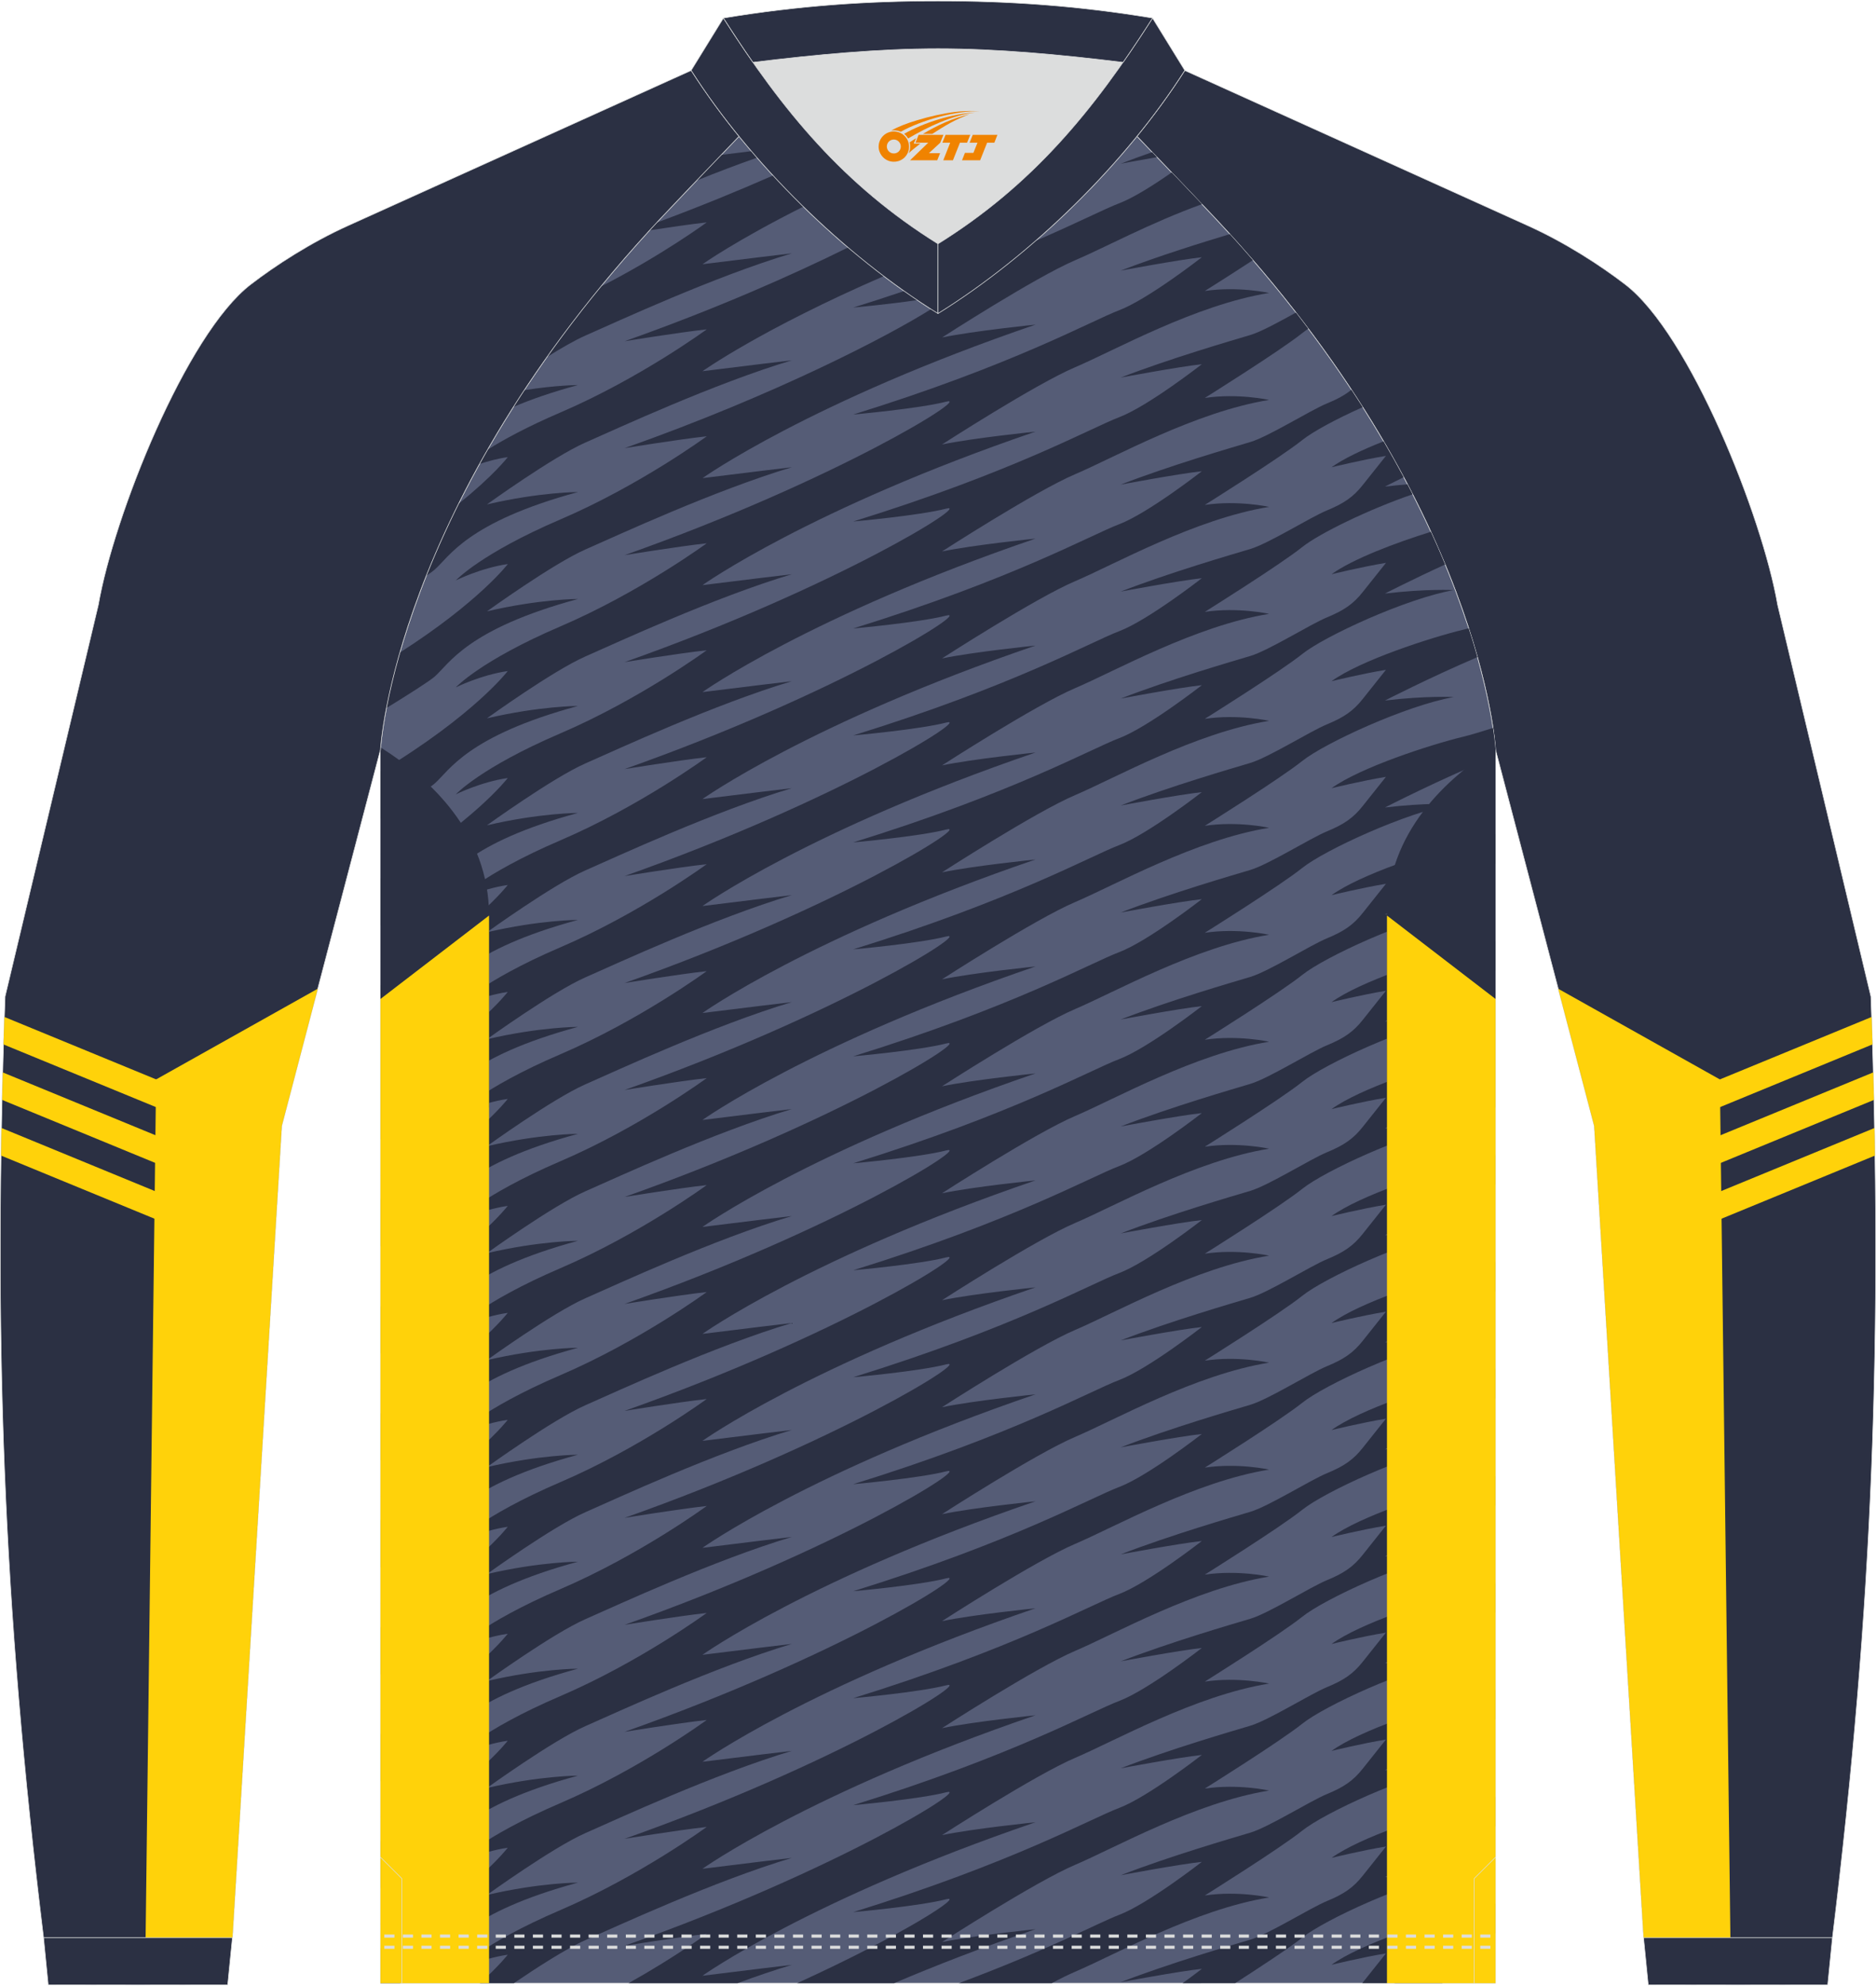 <?xml version="1.0" encoding="utf-8"?>
<!-- Generator: Adobe Illustrator 24.0.1, SVG Export Plug-In . SVG Version: 6.00 Build 0)  -->
<svg xmlns="http://www.w3.org/2000/svg" xmlns:xlink="http://www.w3.org/1999/xlink" version="1.1" id="图层_1" x="0px" y="0px" width="379.5px" height="401.5px" viewBox="0 0 379.05 400.75" enable-background="new 0 0 379.05 400.75" xml:space="preserve">
<g>
	
		<path fill-rule="evenodd" clip-rule="evenodd" fill="#2B3043" stroke="#DCDDDD" stroke-width="0.118" stroke-miterlimit="22.926" d="   M229.72,27.4c7.01,7.27,13.64,14.23,15.79,16.52c54.03,57.62,56.66,107.31,56.66,107.31l19.95,76.01l9.98,163.93h38.14   c8.23-67.36,10.21-121.42,7.78-190.06l-18.85-79.1c-3.08-17.85-17.7-54.67-30.79-64.71c-4.92-3.78-12.03-8.42-19.65-11.86   L239.39,14.1C236.53,18.57,233.28,23.03,229.72,27.4z"/>
	<g>
		<polygon fill-rule="evenodd" clip-rule="evenodd" fill="#FFD20A" points="314.85,199.53 347.5,217.83 349.63,391.17 332.1,391.17     322.12,227.24   "/>
		<path fill-rule="evenodd" clip-rule="evenodd" fill="#FFD20A" d="M378.17,205.22l-38.72,15.92l1.97,4.8l36.92-15.18    C378.29,208.93,378.23,207.08,378.17,205.22z"/>
		<path fill-rule="evenodd" clip-rule="evenodd" fill="#FFD20A" d="M378.5,216.41l-39.06,16.06l1.97,4.8l37.22-15.3    C378.59,220.13,378.55,218.28,378.5,216.41z"/>
		<path fill-rule="evenodd" clip-rule="evenodd" fill="#FFD20A" d="M378.75,227.64l-39.31,16.16l1.97,4.8l37.43-15.39    C378.82,231.36,378.79,229.5,378.75,227.64z"/>
	</g>
	
		<path fill-rule="evenodd" clip-rule="evenodd" fill="#555C76" stroke="#DCDDDD" stroke-width="0.118" stroke-miterlimit="22.926" d="   M302.17,400.32v-249.1c0,0-2.63-49.69-56.66-107.31c-2.14-2.29-8.78-9.25-15.79-16.52c-11.34,13.92-25.73,26.78-40.2,35.79   c-14.47-9.01-28.86-21.86-40.2-35.79c-7.01,7.27-13.64,14.23-15.79,16.52c-54.02,57.62-56.65,107.31-56.65,107.31v249.1h112.64   H302.17z"/>
	<g>
		<g>
			<path fill-rule="evenodd" clip-rule="evenodd" fill="#2B3043" d="M140.73,36.33c3.99-1.61,8.15-3.2,12.23-4.63     c-0.38-0.44-0.76-0.87-1.13-1.31c-1.91,0.23-4.01,0.49-6.13,0.75C143.95,32.97,142.27,34.73,140.73,36.33z"/>
			<path fill-rule="evenodd" clip-rule="evenodd" fill="#2B3043" d="M156.2,35.3c-7.02,3.09-14.9,6.32-23.5,9.51     c-0.48,0.52-0.97,1.04-1.44,1.56c3.57-0.55,8.29-1.24,11.54-1.6c0,0-9.15,6.71-21.38,12.94c-3.97,4.84-7.59,9.59-10.88,14.23     c2.83-1.77,5.64-3.39,7.75-4.32c6.6-2.9,26-11.9,41.7-16.6c0,0-9.75,1.15-18.05,2.2c0,0,6.65-4.74,20.38-11.63     C160.22,39.54,158.18,37.44,156.2,35.3L156.2,35.3z M103.73,82.04c3.45-1.48,7.71-2.98,13.05-4.42c0,0-4.26,0-10.85,1.03     C105.18,79.79,104.45,80.92,103.73,82.04z"/>
			<path fill-rule="evenodd" clip-rule="evenodd" fill="#2B3043" d="M171.36,49.83c-11.33,5.61-26.83,12.46-45.16,18.94     c0,0,10.7-1.75,16.6-2.4c0,0-13.5,9.9-29.6,16.8c-6.63,2.84-11.38,5.43-14.67,7.49c-0.56,0.97-1.1,1.94-1.63,2.89     c1.68-0.55,3.65-1.09,5.7-1.38c0,0-2.83,3.71-9.93,9.41c-2.57,5.15-4.72,10.02-6.53,14.55c0.77-0.52,1.34-0.94,1.65-1.21     c3-2.6,6.5-9.6,29-15.7c0,0-7.7,0-18.4,2.5c0,0,13.3-9.6,19.9-12.5s26-11.9,41.7-16.6c0,0-9.75,1.15-18.05,2.2     c0,0,11.87-8.46,36.63-19.2C176.13,53.78,173.73,51.84,171.36,49.83z"/>
			<path fill-rule="evenodd" clip-rule="evenodd" fill="#2B3043" d="M172.39,61.97c0,0,7.02-0.63,12.94-1.51     c-0.88-0.6-1.77-1.2-2.65-1.83C179.46,59.73,176.04,60.84,172.39,61.97L172.39,61.97z M188.12,62.29c0.47,0.3,0.94,0.6,1.41,0.89     c6.68-4.16,13.34-9.14,19.7-14.67c8.68-3.74,14.01-6.5,16.92-7.6c2.92-1.11,7.14-3.81,10.6-6.23c2.38,2.48,4.49,4.69,6.12,6.41     c-10.39,3.74-20.03,8.95-25.62,11.32c-8,3.4-26.9,15.6-26.9,15.6c6.2-1.3,18.9-2.6,18.9-2.6c-45.7,15.6-67.3,31-67.3,31     c8.3-1.05,18.05-2.2,18.05-2.2c-15.7,4.7-35.1,13.7-41.7,16.6s-19.9,12.5-19.9,12.5c10.7-2.5,18.4-2.5,18.4-2.5     c-22.5,6.1-26,13.1-29,15.7c-1.05,0.91-5,3.43-9.7,6.32c0.58-3.02,1.45-6.79,2.72-11.21c15.96-10.21,21.79-17.86,21.79-17.86     c-5.5,0.8-10.5,3.3-10.5,3.3s5-5.4,21.1-12.3s29.6-16.8,29.6-16.8c-5.9,0.65-16.6,2.4-16.6,2.4     C156.82,79.54,179.53,67.7,188.12,62.29L188.12,62.29z M76.91,150.8l0.27-0.08l-0.27,0.03V150.8L76.91,150.8z M232.8,30.59     c-2.16,0.75-4.31,1.53-6.37,2.33c0,0,3.44-0.65,7.34-1.32L232.8,30.59z"/>
			<path fill-rule="evenodd" clip-rule="evenodd" fill="#2B3043" d="M172.39,83.57c0,0,13.4-1.2,18.8-2.6c5.4-1.4-22,15.8-65,31     c0,0,10.7-1.75,16.6-2.4c0,0-13.5,9.9-29.6,16.8s-21.1,12.3-21.1,12.3s5-2.5,10.5-3.3c0,0-6.77,8.89-25.71,20.29v9.52     c5.22-3.2,9.77-6.08,10.9-7.06c3-2.6,6.5-9.6,29-15.7c0,0-7.7,0-18.4,2.5c0,0,13.3-9.6,19.9-12.5s26-11.9,41.7-16.6     c0,0-9.75,1.15-18.05,2.2c0,0,21.6-15.4,67.3-31c0,0-12.7,1.3-18.9,2.6c0,0,18.9-12.2,26.9-15.6s24.3-12.6,39.2-15     c0,0-6.3-1.4-13-0.4c0,0,4.75-2.97,9.72-6.22c-1.51-1.74-3.06-3.5-4.66-5.26c-5.51,1.66-14.44,4.43-22.06,7.37     c0,0,11.7-2.2,16.4-2.7c0,0-10.9,8.5-16.7,10.7C220.33,64.72,204.83,73.52,172.39,83.57L172.39,83.57z M76.88,172.41     c0.1-0.03,0.2-0.06,0.3-0.09l-0.3,0.04V172.41z"/>
			<path fill-rule="evenodd" clip-rule="evenodd" fill="#2B3043" d="M172.39,105.17c0,0,13.4-1.2,18.8-2.6c5.4-1.4-22,15.8-65,31     c0,0,10.7-1.75,16.6-2.4c0,0-13.5,9.9-29.6,16.8c-16.1,6.9-21.1,12.3-21.1,12.3s5-2.5,10.5-3.3c0,0-6.77,8.89-25.71,20.29v9.52     c5.22-3.2,9.77-6.08,10.9-7.06c3-2.6,6.5-9.6,29-15.7c0,0-7.7,0-18.4,2.5c0,0,13.3-9.6,19.9-12.5s26-11.9,41.7-16.6     c0,0-9.75,1.15-18.05,2.2c0,0,21.6-15.4,67.3-31c0,0-12.7,1.3-18.9,2.6c0,0,18.9-12.2,26.9-15.6s24.3-12.6,39.2-15     c0,0-6.3-1.4-13-0.4c0,0,15.2-9.5,19.7-13.1c0.34-0.27,0.74-0.56,1.21-0.88c-0.81-1.08-1.64-2.17-2.49-3.26     c-3.4,1.87-7.09,3.9-9.22,4.53c-3.7,1.1-16.1,4.7-26.2,8.6c0,0,11.7-2.2,16.4-2.7c0,0-10.9,8.5-16.7,10.7     C220.33,86.32,204.83,95.12,172.39,105.17L172.39,105.17z M76.88,194.01c0.1-0.03,0.2-0.06,0.3-0.09l-0.3,0.04V194.01z"/>
			<path fill-rule="evenodd" clip-rule="evenodd" fill="#2B3043" d="M172.39,126.77c0,0,13.4-1.2,18.8-2.6c5.4-1.4-22,15.8-65,31     c0,0,10.7-1.75,16.6-2.4c0,0-13.5,9.9-29.6,16.8c-16.1,6.9-21.1,12.3-21.1,12.3s5-2.5,10.5-3.3c0,0-6.77,8.89-25.71,20.29v9.52     c5.22-3.2,9.77-6.08,10.9-7.06c3-2.6,6.5-9.6,29-15.7c0,0-7.7,0-18.4,2.5c0,0,13.3-9.6,19.9-12.5s26-11.9,41.7-16.6     c0,0-9.75,1.15-18.05,2.2c0,0,21.6-15.4,67.3-31c0,0-12.7,1.3-18.9,2.6c0,0,18.9-12.2,26.9-15.6s24.3-12.6,39.2-15     c0,0-6.3-1.4-13-0.4c0,0,15.2-9.5,19.7-13.1c2.1-1.68,6.8-4.23,12.2-6.64c-0.74-1.16-1.5-2.33-2.28-3.51     c-1.31,1.07-2.83,1.89-4.92,2.75c-3.4,1.4-11.8,6.7-15.5,7.8c-3.7,1.1-16.1,4.7-26.2,8.6c0,0,11.7-2.2,16.4-2.7     c0,0-10.9,8.5-16.7,10.7C220.33,107.92,204.83,116.72,172.39,126.77L172.39,126.77z M76.88,215.61c0.1-0.03,0.2-0.06,0.3-0.09     l-0.3,0.04V215.61z"/>
			<path fill-rule="evenodd" clip-rule="evenodd" fill="#2B3043" d="M172.39,148.37c0,0,13.4-1.2,18.8-2.6c5.4-1.4-22,15.8-65,31     c0,0,10.7-1.75,16.6-2.4c0,0-13.5,9.9-29.6,16.8c-16.1,6.9-21.1,12.3-21.1,12.3s5-2.5,10.5-3.3c0,0-6.77,8.89-25.71,20.29v9.52     c5.22-3.2,9.77-6.08,10.9-7.06c3-2.6,6.5-9.6,29-15.7c0,0-7.7,0-18.4,2.5c0,0,13.3-9.6,19.9-12.5s26-11.9,41.7-16.6     c0,0-9.75,1.15-18.05,2.2c0,0,21.6-15.4,67.3-31c0,0-12.7,1.3-18.9,2.6c0,0,18.9-12.2,26.9-15.6c8-3.4,24.3-12.6,39.2-15     c0,0-6.3-1.4-13-0.4c0,0,15.2-9.5,19.7-13.1c3.36-2.69,13.42-7.61,22.29-10.64c-0.34-0.67-0.69-1.34-1.04-2.01     c-1.39,0.11-2.92,0.25-4.55,0.45c0,0,1.43-0.74,3.78-1.89c-1.27-2.36-2.62-4.78-4.06-7.24c-4.2,1.65-8.09,3.48-10.52,5.23     c0,0,6.1-1.5,11-2.3c0,0-2.8,3.5-4.7,5.9c-1.9,2.4-3.8,3.7-7.2,5.1c-3.4,1.4-11.8,6.7-15.5,7.8c-3.7,1.1-16.1,4.7-26.2,8.6     c0,0,11.7-2.2,16.4-2.7c0,0-10.9,8.5-16.7,10.7C220.33,129.52,204.83,138.32,172.39,148.37L172.39,148.37z M76.88,237.21     c0.1-0.03,0.2-0.06,0.3-0.09l-0.3,0.04V237.21z"/>
			<path fill-rule="evenodd" clip-rule="evenodd" fill="#2B3043" d="M172.39,169.97c0,0,13.4-1.2,18.8-2.6c5.4-1.4-22,15.8-65,31     c0,0,10.7-1.75,16.6-2.4c0,0-13.5,9.9-29.6,16.8c-16.1,6.9-21.1,12.3-21.1,12.3s5-2.5,10.5-3.3c0,0-6.77,8.89-25.71,20.29v9.52     c5.22-3.2,9.77-6.08,10.9-7.06c3-2.6,6.5-9.6,29-15.7c0,0-7.7,0-18.4,2.5c0,0,13.3-9.6,19.9-12.5s26-11.9,41.7-16.6     c0,0-9.75,1.15-18.05,2.2c0,0,21.6-15.4,67.3-31c0,0-12.7,1.3-18.9,2.6c0,0,18.9-12.2,26.9-15.6c8-3.4,24.3-12.6,39.2-15     c0,0-6.3-1.4-13-0.4c0,0,15.2-9.5,19.7-13.1s21-11.2,30.6-12.9c0,0-5.5-0.3-13.9,0.7c0,0,5.26-2.71,12.16-5.87     c-0.88-2.13-1.84-4.33-2.88-6.6c-6.99,2.17-15.81,5.48-20.07,8.57c0,0,6.1-1.5,11-2.3c0,0-2.8,3.5-4.7,5.9     c-1.9,2.4-3.8,3.7-7.2,5.1c-3.4,1.4-11.8,6.7-15.5,7.8c-3.7,1.1-16.1,4.7-26.2,8.6c0,0,11.7-2.2,16.4-2.7c0,0-10.9,8.5-16.7,10.7     C220.33,151.12,204.83,159.92,172.39,169.97L172.39,169.97z M76.88,258.81c0.1-0.03,0.2-0.06,0.3-0.09l-0.3,0.04V258.81z"/>
			<path fill-rule="evenodd" clip-rule="evenodd" fill="#2B3043" d="M172.39,191.57c0,0,13.4-1.2,18.8-2.6c5.4-1.4-22,15.8-65,31     c0,0,10.7-1.75,16.6-2.4c0,0-13.5,9.9-29.6,16.8c-16.1,6.9-21.1,12.3-21.1,12.3s5-2.5,10.5-3.3c0,0-6.77,8.89-25.71,20.29v9.52     c5.22-3.2,9.77-6.08,10.9-7.06c3-2.6,6.5-9.6,29-15.7c0,0-7.7,0-18.4,2.5c0,0,13.3-9.6,19.9-12.5s26-11.9,41.7-16.6     c0,0-9.75,1.15-18.05,2.2c0,0,21.6-15.4,67.3-31c0,0-12.7,1.3-18.9,2.6c0,0,18.9-12.2,26.9-15.6c8-3.4,24.3-12.6,39.2-15     c0,0-6.3-1.4-13-0.4c0,0,15.2-9.5,19.7-13.1s21-11.2,30.6-12.9c0,0-5.5-0.3-13.9,0.7c0,0,8.88-4.57,18.68-8.76     c-0.51-1.83-1.1-3.78-1.76-5.83c-0.4,0.11-0.77,0.2-1.12,0.29c-6.6,1.6-20.8,6.2-26.6,10.4c0,0,6.1-1.5,11-2.3     c0,0-2.8,3.5-4.7,5.9c-1.9,2.4-3.8,3.7-7.2,5.1c-3.4,1.4-11.8,6.7-15.5,7.8c-3.7,1.1-16.1,4.7-26.2,8.6c0,0,11.7-2.2,16.4-2.7     c0,0-10.9,8.5-16.7,10.7S204.83,181.52,172.39,191.57L172.39,191.57z M76.88,280.42c0.1-0.03,0.2-0.06,0.3-0.09l-0.3,0.04V280.42     z"/>
			<path fill-rule="evenodd" clip-rule="evenodd" fill="#2B3043" d="M172.39,213.17c0,0,13.4-1.2,18.8-2.6c5.4-1.4-22,15.8-65,31     c0,0,10.7-1.75,16.6-2.4c0,0-13.5,9.9-29.6,16.8s-21.1,12.3-21.1,12.3s5-2.5,10.5-3.3c0,0-6.77,8.89-25.71,20.29v9.52     c5.22-3.2,9.77-6.08,10.9-7.06c3-2.6,6.5-9.6,29-15.7c0,0-7.7,0-18.4,2.5c0,0,13.3-9.6,19.9-12.5s26-11.9,41.7-16.6     c0,0-9.75,1.15-18.05,2.2c0,0,21.6-15.4,67.3-31c0,0-12.7,1.3-18.9,2.6c0,0,18.9-12.2,26.9-15.6c8-3.4,24.3-12.6,39.2-15     c0,0-6.3-1.4-13-0.4c0,0,15.2-9.5,19.7-13.1s21-11.2,30.6-12.9c0,0-5.5-0.3-13.9,0.7c0,0,11.21-5.77,22.34-10.28v-1.41     c0,0-0.08-1.54-0.51-4.37c-2.34,0.75-4.46,1.39-6.03,1.77c-6.6,1.6-20.8,6.2-26.6,10.4c0,0,6.1-1.5,11-2.3c0,0-2.8,3.5-4.7,5.9     c-1.9,2.4-3.8,3.7-7.2,5.1c-3.4,1.4-11.8,6.7-15.5,7.8c-3.7,1.1-16.1,4.7-26.2,8.6c0,0,11.7-2.2,16.4-2.7c0,0-10.9,8.5-16.7,10.7     C220.33,194.32,204.83,203.12,172.39,213.17L172.39,213.17z M76.88,302.02c0.1-0.03,0.2-0.06,0.3-0.09l-0.3,0.04V302.02z"/>
			<path fill-rule="evenodd" clip-rule="evenodd" fill="#2B3043" d="M172.39,234.77c0,0,13.4-1.2,18.8-2.6c5.4-1.4-22,15.8-65,31     c0,0,10.7-1.75,16.6-2.4c0,0-13.5,9.9-29.6,16.8s-21.1,12.3-21.1,12.3s5-2.5,10.5-3.3c0,0-6.77,8.89-25.71,20.29v9.52     c5.22-3.2,9.77-6.08,10.9-7.06c3-2.6,6.5-9.6,29-15.7c0,0-7.7,0-18.4,2.5c0,0,13.3-9.6,19.9-12.5s26-11.9,41.7-16.6     c0,0-9.75,1.15-18.05,2.2c0,0,21.6-15.4,67.3-31c0,0-12.7,1.3-18.9,2.6c0,0,18.9-12.2,26.9-15.6c8-3.4,24.3-12.6,39.2-15     c0,0-6.3-1.4-13-0.4c0,0,15.2-9.5,19.7-13.1s21-11.2,30.6-12.9c0,0-5.5-0.3-13.9,0.7c0,0,11.21-5.77,22.34-10.28v-5.95     c-2.53,0.82-4.86,1.53-6.54,1.94c-6.6,1.6-20.8,6.2-26.6,10.4c0,0,6.1-1.5,11-2.3c0,0-2.8,3.5-4.7,5.9c-1.9,2.4-3.8,3.7-7.2,5.1     c-3.4,1.4-11.8,6.7-15.5,7.8c-3.7,1.1-16.1,4.7-26.2,8.6c0,0,11.7-2.2,16.4-2.7c0,0-10.9,8.5-16.7,10.7     C220.33,215.92,204.83,224.72,172.39,234.77L172.39,234.77z M76.88,323.62c0.1-0.03,0.2-0.06,0.3-0.09l-0.3,0.04V323.62z"/>
			<path fill-rule="evenodd" clip-rule="evenodd" fill="#2B3043" d="M172.39,256.37c0,0,13.4-1.2,18.8-2.6c5.4-1.4-22,15.8-65,31     c0,0,10.7-1.75,16.6-2.4c0,0-13.5,9.9-29.6,16.8s-21.1,12.3-21.1,12.3s5-2.5,10.5-3.3c0,0-6.77,8.89-25.71,20.29v9.52     c5.22-3.2,9.77-6.08,10.9-7.06c3-2.6,6.5-9.6,29-15.7c0,0-7.7,0-18.4,2.5c0,0,13.3-9.6,19.9-12.5s26-11.9,41.7-16.6     c0,0-9.75,1.15-18.05,2.2c0,0,21.6-15.4,67.3-31c0,0-12.7,1.3-18.9,2.6c0,0,18.9-12.2,26.9-15.6c8-3.4,24.3-12.6,39.2-15     c0,0-6.3-1.4-13-0.4c0,0,15.2-9.5,19.7-13.1s21-11.2,30.6-12.9c0,0-5.5-0.3-13.9,0.7c0,0,11.21-5.77,22.34-10.28v-5.95     c-2.53,0.82-4.86,1.53-6.54,1.94c-6.6,1.6-20.8,6.2-26.6,10.4c0,0,6.1-1.5,11-2.3c0,0-2.8,3.5-4.7,5.9c-1.9,2.4-3.8,3.7-7.2,5.1     c-3.4,1.4-11.8,6.7-15.5,7.8c-3.7,1.1-16.1,4.7-26.2,8.6c0,0,11.7-2.2,16.4-2.7c0,0-10.9,8.5-16.7,10.7     C220.33,237.52,204.83,246.32,172.39,256.37L172.39,256.37z M76.88,345.22c0.1-0.03,0.2-0.06,0.3-0.09l-0.3,0.04V345.22z"/>
			<path fill-rule="evenodd" clip-rule="evenodd" fill="#2B3043" d="M172.39,277.97c0,0,13.4-1.2,18.8-2.6c5.4-1.4-22,15.8-65,31     c0,0,10.7-1.75,16.6-2.4c0,0-13.5,9.9-29.6,16.8s-21.1,12.3-21.1,12.3s5-2.5,10.5-3.3c0,0-6.77,8.89-25.71,20.29v9.52     c5.22-3.2,9.77-6.08,10.9-7.06c3-2.6,6.5-9.6,29-15.7c0,0-7.7,0-18.4,2.5c0,0,13.3-9.6,19.9-12.5s26-11.9,41.7-16.6     c0,0-9.75,1.15-18.05,2.2c0,0,21.6-15.4,67.3-31c0,0-12.7,1.3-18.9,2.6c0,0,18.9-12.2,26.9-15.6s24.3-12.6,39.2-15     c0,0-6.3-1.4-13-0.4c0,0,15.2-9.5,19.7-13.1s21-11.2,30.6-12.9c0,0-5.5-0.3-13.9,0.7c0,0,11.21-5.77,22.34-10.28v-5.95     c-2.53,0.82-4.86,1.53-6.54,1.94c-6.6,1.6-20.8,6.2-26.6,10.4c0,0,6.1-1.5,11-2.3c0,0-2.8,3.5-4.7,5.9c-1.9,2.4-3.8,3.7-7.2,5.1     c-3.4,1.4-11.8,6.7-15.5,7.8c-3.7,1.1-16.1,4.7-26.2,8.6c0,0,11.7-2.2,16.4-2.7c0,0-10.9,8.5-16.7,10.7     C220.33,259.12,204.83,267.92,172.39,277.97L172.39,277.97z M76.88,366.82c0.1-0.03,0.2-0.06,0.3-0.09l-0.3,0.04V366.82z"/>
			<path fill-rule="evenodd" clip-rule="evenodd" fill="#2B3043" d="M172.39,299.57c0,0,13.4-1.2,18.8-2.6c5.4-1.4-22,15.8-65,31     c0,0,10.7-1.75,16.6-2.4c0,0-13.5,9.9-29.6,16.8s-21.1,12.3-21.1,12.3s5-2.5,10.5-3.3c0,0-6.77,8.89-25.71,20.29v9.52     c5.22-3.2,9.77-6.08,10.9-7.06c3-2.6,6.5-9.6,29-15.7c0,0-7.7,0-18.4,2.5c0,0,13.3-9.6,19.9-12.5s26-11.9,41.7-16.6     c0,0-9.75,1.15-18.05,2.2c0,0,21.6-15.4,67.3-31c0,0-12.7,1.3-18.9,2.6c0,0,18.9-12.2,26.9-15.6s24.3-12.6,39.2-15     c0,0-6.3-1.4-13-0.4c0,0,15.2-9.5,19.7-13.1s21-11.2,30.6-12.9c0,0-5.5-0.3-13.9,0.7c0,0,11.21-5.77,22.34-10.28v-5.95     c-2.53,0.82-4.86,1.53-6.54,1.94c-6.6,1.6-20.8,6.2-26.6,10.4c0,0,6.1-1.5,11-2.3c0,0-2.8,3.5-4.7,5.9c-1.9,2.4-3.8,3.7-7.2,5.1     c-3.4,1.4-11.8,6.7-15.5,7.8c-3.7,1.1-16.1,4.7-26.2,8.6c0,0,11.7-2.2,16.4-2.7c0,0-10.9,8.5-16.7,10.7     C220.33,280.72,204.83,289.52,172.39,299.57L172.39,299.57z M76.88,388.42c0.1-0.03,0.2-0.06,0.3-0.09l-0.3,0.04V388.42z"/>
			<path fill-rule="evenodd" clip-rule="evenodd" fill="#2B3043" d="M172.39,321.18c0,0,13.4-1.2,18.8-2.6c5.4-1.4-22,15.8-65,31     c0,0,10.7-1.75,16.6-2.4c0,0-13.5,9.9-29.6,16.8s-21.1,12.3-21.1,12.3s5-2.5,10.5-3.3c0,0-6.77,8.89-25.71,20.29v7.05h3.98     c3.42-2.14,6.09-3.88,6.92-4.6c3-2.6,6.5-9.6,29-15.7c0,0-7.7,0-18.4,2.5c0,0,13.3-9.6,19.9-12.5s26-11.9,41.7-16.6     c0,0-9.75,1.15-18.05,2.2c0,0,21.6-15.4,67.3-31c0,0-12.7,1.3-18.9,2.6c0,0,18.9-12.2,26.9-15.6s24.3-12.6,39.2-15     c0,0-6.3-1.4-13-0.4c0,0,15.2-9.5,19.7-13.1s21-11.2,30.6-12.9c0,0-5.5-0.3-13.9,0.7c0,0,11.21-5.77,22.34-10.28v-5.95     c-2.53,0.82-4.86,1.53-6.54,1.94c-6.6,1.6-20.8,6.2-26.6,10.4c0,0,6.1-1.5,11-2.3c0,0-2.8,3.5-4.7,5.9c-1.9,2.4-3.8,3.7-7.2,5.1     c-3.4,1.4-11.8,6.7-15.5,7.8c-3.7,1.1-16.1,4.7-26.2,8.6c0,0,11.7-2.2,16.4-2.7c0,0-10.9,8.5-16.7,10.7     C220.33,302.32,204.83,311.12,172.39,321.18z"/>
			<path fill-rule="evenodd" clip-rule="evenodd" fill="#2B3043" d="M172.39,342.78c0,0,13.4-1.2,18.8-2.6c5.4-1.4-22,15.8-65,31     c0,0,10.7-1.75,16.6-2.4c0,0-13.5,9.9-29.6,16.8s-21.1,12.3-21.1,12.3s5-2.5,10.5-3.3c0,0-1.66,2.17-5.62,5.75h6.86     c4.44-3.02,10.59-7,14.45-8.7c6.6-2.9,26-11.9,41.7-16.6c0,0-9.75,1.15-18.05,2.2c0,0,21.6-15.4,67.3-31c0,0-12.7,1.3-18.9,2.6     c0,0,18.9-12.2,26.9-15.6s24.3-12.6,39.2-15c0,0-6.3-1.4-13-0.4c0,0,15.2-9.5,19.7-13.1s21-11.2,30.6-12.9c0,0-5.5-0.3-13.9,0.7     c0,0,11.21-5.77,22.34-10.28v-5.95c-2.53,0.82-4.86,1.53-6.54,1.94c-6.6,1.6-20.8,6.2-26.6,10.4c0,0,6.1-1.5,11-2.3     c0,0-2.8,3.5-4.7,5.9c-1.9,2.4-3.8,3.7-7.2,5.1c-3.4,1.4-11.8,6.7-15.5,7.8c-3.7,1.1-16.1,4.7-26.2,8.6c0,0,11.7-2.2,16.4-2.7     c0,0-10.9,8.5-16.7,10.7C220.33,323.92,204.83,332.72,172.39,342.78z"/>
			<path fill-rule="evenodd" clip-rule="evenodd" fill="#2B3043" d="M172.39,364.38c0,0,13.4-1.2,18.8-2.6c5.4-1.4-22,15.8-65,31     c0,0,10.7-1.75,16.6-2.4c0,0-6.47,4.74-15.79,9.95h22.03c3.71-1.37,7.42-2.64,10.95-3.7c0,0-9.75,1.15-18.05,2.2     c0,0,21.6-15.4,67.3-31c0,0-12.7,1.3-18.9,2.6c0,0,18.9-12.2,26.9-15.6s24.3-12.6,39.2-15c0,0-6.3-1.4-13-0.4     c0,0,15.2-9.5,19.7-13.1s21-11.2,30.6-12.9c0,0-5.5-0.3-13.9,0.7c0,0,11.21-5.77,22.34-10.28v-5.95     c-2.53,0.82-4.86,1.53-6.54,1.94c-6.6,1.6-20.8,6.2-26.6,10.4c0,0,6.1-1.5,11-2.3c0,0-2.8,3.5-4.7,5.9c-1.9,2.4-3.8,3.7-7.2,5.1     c-3.4,1.4-11.8,6.7-15.5,7.8c-3.7,1.1-16.1,4.7-26.2,8.6c0,0,11.7-2.2,16.4-2.7c0,0-10.9,8.5-16.7,10.7     C220.33,345.52,204.83,354.32,172.39,364.38z"/>
			<path fill-rule="evenodd" clip-rule="evenodd" fill="#2B3043" d="M172.39,385.98c0,0,13.4-1.2,18.8-2.6     c3.73-0.97-8.2,6.95-30.13,16.95h19.6c8.18-3.49,17.69-7.19,28.57-10.9c0,0-12.7,1.3-18.9,2.6c0,0,18.9-12.2,26.9-15.6     s24.3-12.6,39.2-15c0,0-6.3-1.4-13-0.4c0,0,15.2-9.5,19.7-13.1s21-11.2,30.6-12.9c0,0-5.5-0.3-13.9,0.7     c0,0,11.21-5.77,22.34-10.28v-5.95c-2.53,0.82-4.86,1.53-6.54,1.94c-6.6,1.6-20.8,6.2-26.6,10.4c0,0,6.1-1.5,11-2.3     c0,0-2.8,3.5-4.7,5.9c-1.9,2.4-3.8,3.7-7.2,5.1c-3.4,1.4-11.8,6.7-15.5,7.8c-3.7,1.1-16.1,4.7-26.2,8.6c0,0,11.7-2.2,16.4-2.7     c0,0-10.9,8.5-16.7,10.7C220.33,367.12,204.83,375.92,172.39,385.98z"/>
			<path fill-rule="evenodd" clip-rule="evenodd" fill="#2B3043" d="M212.53,400.32c1.77-0.94,3.39-1.74,4.7-2.3     c8-3.4,24.3-12.6,39.2-15c0,0-6.3-1.4-13-0.4c0,0,15.2-9.5,19.7-13.1s21-11.2,30.6-12.9c0,0-5.5-0.3-13.9,0.7     c0,0,11.21-5.77,22.34-10.28v-5.95c-2.53,0.82-4.86,1.53-6.54,1.94c-6.6,1.6-20.8,6.2-26.6,10.4c0,0,6.1-1.5,11-2.3     c0,0-2.8,3.5-4.7,5.9c-1.9,2.4-3.8,3.7-7.2,5.1c-3.4,1.4-11.8,6.7-15.5,7.8c-3.7,1.1-16.1,4.7-26.2,8.6c0,0,11.7-2.2,16.4-2.7     c0,0-10.9,8.5-16.7,10.7c-4.34,1.65-14.13,7-32.39,13.8h18.79V400.32z"/>
			<path fill-rule="evenodd" clip-rule="evenodd" fill="#2B3043" d="M249.58,400.32c4.75-3.05,10.95-7.12,13.56-9.2     c4.5-3.6,21-11.2,30.6-12.9c0,0-5.5-0.3-13.9,0.7c0,0,11.21-5.77,22.34-10.28v-5.95c-2.53,0.82-4.86,1.53-6.54,1.94     c-6.6,1.6-20.8,6.2-26.6,10.4c0,0,6.1-1.5,11-2.3c0,0-2.8,3.5-4.7,5.9c-1.9,2.4-3.8,3.7-7.2,5.1c-3.4,1.4-11.8,6.7-15.5,7.8     c-3.7,1.1-16.1,4.7-26.2,8.6c0,0,11.7-2.2,16.4-2.7c0,0-1.59,1.24-3.89,2.9L249.58,400.32L249.58,400.32z"/>
			<path fill-rule="evenodd" clip-rule="evenodd" fill="#2B3043" d="M291.37,400.32c0.83-0.2,1.62-0.37,2.37-0.5     c0,0-4.73-0.26-12.11,0.5H291.37L291.37,400.32z M280.22,400.32h-4.97l0.08-0.1c1.9-2.4,4.7-5.9,4.7-5.9c-4.9,0.8-11,2.3-11,2.3     c5.8-4.2,20-8.8,26.6-10.4c1.68-0.41,4-1.11,6.54-1.94v5.95C292.26,394.26,282.28,399.28,280.22,400.32z"/>
		</g>
		<g>
			<path fill-rule="evenodd" clip-rule="evenodd" fill="#2B3043" d="M76.91,150.8c9.78,6.14,21.9,17.14,21.9,33.94     c0,28.17,0,38.77,0,38.77H76.88v-72.29C76.88,151.22,76.89,151.07,76.91,150.8z"/>
			<polygon fill-rule="evenodd" clip-rule="evenodd" fill="#FFD20A" points="76.88,201.58 98.81,184.74 98.81,400.32 76.88,400.32         "/>
		</g>
		<g>
			<path fill-rule="evenodd" clip-rule="evenodd" fill="#2B3043" d="M302.14,150.8c-9.78,6.14-21.9,17.14-21.9,33.94     c0,28.17,0,38.77,0,38.77h21.93v-72.29C302.17,151.22,302.17,151.07,302.14,150.8z"/>
			<polygon fill-rule="evenodd" clip-rule="evenodd" fill="#FFD20A" points="302.17,201.58 280.24,184.74 280.24,400.32      302.17,400.32    "/>
		</g>
	</g>
	
		<path fill-rule="evenodd" clip-rule="evenodd" fill="#2B3043" stroke="#DCDDDD" stroke-width="0.118" stroke-miterlimit="22.926" d="   M149.32,27.4c-7.01,7.27-13.64,14.23-15.79,16.52c-54.02,57.61-56.65,107.3-56.65,107.3l-19.95,76.01l-9.97,163.93H8.81   C0.57,323.8-1.4,269.74,1.03,201.1L19.88,122c3.08-17.85,17.7-54.67,30.79-64.71c4.92-3.78,12.03-8.42,19.65-11.86l69.34-31.34   C142.52,18.57,145.77,23.03,149.32,27.4z"/>
	<g>
		<polygon fill-rule="evenodd" clip-rule="evenodd" fill="#FFD20A" points="64.2,199.52 31.54,217.83 29.42,391.16 46.96,391.16     56.93,227.23   "/>
		<path fill-rule="evenodd" clip-rule="evenodd" fill="#FFD20A" d="M0.89,205.22l38.72,15.92l-1.97,4.8L0.71,210.77    C0.77,208.93,0.83,207.08,0.89,205.22z"/>
		<path fill-rule="evenodd" clip-rule="evenodd" fill="#FFD20A" d="M0.56,216.42l39.05,16.05l-1.97,4.8l-37.21-15.3    C0.46,220.13,0.51,218.28,0.56,216.42z"/>
		<path fill-rule="evenodd" clip-rule="evenodd" fill="#FFD20A" d="M0.3,227.64l39.31,16.16l-1.97,4.8L0.21,233.21    C0.23,231.36,0.27,229.51,0.3,227.64z"/>
	</g>
	
		<path fill-rule="evenodd" clip-rule="evenodd" fill="#DCDDDD" stroke="#DCDDDD" stroke-width="0.118" stroke-linejoin="round" stroke-miterlimit="22.926" d="   M189.52,49.1c15.89-9.89,27.13-21.97,37.39-36.65c-12.7-1.56-25.43-2.75-37.39-2.75c-11.97,0-24.69,1.19-37.39,2.75   C162.4,27.13,173.63,39.21,189.52,49.1z"/>
	
		<path fill-rule="evenodd" clip-rule="evenodd" fill="#2B3043" stroke="#DCDDDD" stroke-width="0.118" stroke-linejoin="round" stroke-miterlimit="22.926" d="   M146.17,3.51l-6.52,10.57c12,18.8,30.86,37.28,49.87,49.1V49.1C170.52,37.28,158.17,22.31,146.17,3.51z"/>
	
		<path fill-rule="evenodd" clip-rule="evenodd" fill="#2B3043" stroke="#DCDDDD" stroke-width="0.118" stroke-linejoin="round" stroke-miterlimit="22.926" d="   M232.87,3.51l6.52,10.57c-12,18.8-30.86,37.28-49.87,49.1V49.1C208.53,37.28,220.88,22.31,232.87,3.51z"/>
	
		<path fill-rule="evenodd" clip-rule="evenodd" fill="#2B3043" stroke="#DCDDDD" stroke-width="0.118" stroke-linejoin="round" stroke-miterlimit="22.926" d="   M226.92,12.45c2.01-2.88,3.99-5.86,5.96-8.94c-15.12-2.5-28.9-3.45-43.35-3.45c-14.45,0-28.23,0.95-43.35,3.45   c1.97,3.08,3.94,6.06,5.96,8.94c12.7-1.56,25.43-2.75,37.39-2.75C201.49,9.7,214.22,10.89,226.92,12.45z"/>
	
	
		<path fill-rule="evenodd" clip-rule="evenodd" fill="#2B3043" stroke="#DCDDDD" stroke-width="0.118" stroke-miterlimit="22.926" d="   M46.95,391.16L46,400.67c-12.08,0.03-24.17,0.03-36.25,0l-0.94-9.51C21.52,391.16,34.24,391.16,46.95,391.16z"/>
	
		<path fill-rule="evenodd" clip-rule="evenodd" fill="#2B3043" stroke="#DCDDDD" stroke-width="0.118" stroke-miterlimit="22.926" d="   M332.09,391.16l0.95,9.51c12.08,0.03,24.17,0.03,36.25,0l0.95-9.51C357.52,391.16,344.81,391.16,332.09,391.16z"/>
	<g>
		<g>
			<path fill-rule="evenodd" clip-rule="evenodd" fill="#DCDDDD" d="M79.7,392.77v0.62h-2.05v-0.62H79.7L79.7,392.77L79.7,392.77z      M83.45,392.77v0.62H81.4v-0.62H83.45L83.45,392.77L83.45,392.77z M87.2,392.77v0.62h-2.05v-0.62H87.2L87.2,392.77L87.2,392.77z      M90.95,392.77v0.62h-2.04v-0.62H90.95L90.95,392.77L90.95,392.77z M94.71,392.77v0.62h-2.05v-0.62H94.71L94.71,392.77     L94.71,392.77z M98.46,392.77v0.62h-2.05v-0.62H98.46L98.46,392.77L98.46,392.77z M102.21,392.77v0.62h-2.05v-0.62H102.21     L102.21,392.77L102.21,392.77z M105.97,392.77v0.62h-0.35h-1.7v-0.62h1.7H105.97L105.97,392.77L105.97,392.77z M109.72,392.77     v0.62h-2.05v-0.62H109.72L109.72,392.77L109.72,392.77z M113.47,392.77v0.62h-0.86h-1.18v-0.62h1.18H113.47L113.47,392.77     L113.47,392.77z M117.23,392.77v0.62h-2.05v-0.62H117.23L117.23,392.77L117.23,392.77z M120.98,392.77v0.62h-1.38h-0.67v-0.62     h0.67H120.98L120.98,392.77L120.98,392.77z M124.73,392.77v0.62h-2.05v-0.62H124.73L124.73,392.77L124.73,392.77z M128.49,392.77     v0.62h-1.89h-0.15v-0.62h0.15H128.49L128.49,392.77L128.49,392.77z M132.24,392.77v0.62h-2.05v-0.62H132.24L132.24,392.77     L132.24,392.77z M135.99,392.77v0.62h-2.05v-0.62H135.99L135.99,392.77L135.99,392.77z M139.75,392.77v0.62h-2.05v-0.62H139.75     L139.75,392.77L139.75,392.77z M143.5,392.77v0.62h-2.05v-0.62H143.5L143.5,392.77L143.5,392.77z M147.25,392.77v0.62h-2.05     v-0.62H147.25L147.25,392.77L147.25,392.77z M151.01,392.77v0.62h-2.05v-0.62H151.01L151.01,392.77L151.01,392.77z      M154.76,392.77v0.62h-0.2h-1.85v-0.62h1.85H154.76L154.76,392.77L154.76,392.77z M158.51,392.77v0.62h-2.05v-0.62H158.51     L158.51,392.77L158.51,392.77z M162.27,392.77v0.62h-0.71h-1.34v-0.62h1.34H162.27L162.27,392.77L162.27,392.77z M166.02,392.77     v0.62h-2.05v-0.62H166.02L166.02,392.77L166.02,392.77z M169.77,392.77v0.62h-1.23h-0.82v-0.62h0.82H169.77L169.77,392.77     L169.77,392.77z M173.53,392.77v0.62h-2.05v-0.62H173.53L173.53,392.77L173.53,392.77z M177.28,392.77v0.62h-1.74h-0.31v-0.62     h0.31H177.28L177.28,392.77L177.28,392.77z M181.03,392.77v0.62h-2.05v-0.62H181.03L181.03,392.77L181.03,392.77z M184.79,392.77     v0.62h-2.05v-0.62H184.79L184.79,392.77L184.79,392.77z M188.54,392.77v0.62h-2.05v-0.62H188.54L188.54,392.77L188.54,392.77z      M192.29,392.77v0.62h-2.05v-0.62H192.29L192.29,392.77L192.29,392.77z M196.05,392.77v0.62H194v-0.62H196.05L196.05,392.77     L196.05,392.77z M199.8,392.77v0.62h-2.05v-0.62H199.8L199.8,392.77L199.8,392.77z M203.55,392.77v0.62h-0.04h-2v-0.62h2H203.55     L203.55,392.77L203.55,392.77z M207.31,392.77v0.62h-2.05v-0.62H207.31L207.31,392.77L207.31,392.77z M211.06,392.77v0.62h-0.56     h-1.49v-0.62h1.49H211.06L211.06,392.77L211.06,392.77z M214.81,392.77v0.62h-2.05v-0.62H214.81L214.81,392.77L214.81,392.77z      M218.57,392.77v0.62h-1.07h-0.97v-0.62h0.97H218.57L218.57,392.77L218.57,392.77z M222.32,392.77v0.62h-2.05v-0.62H222.32     L222.32,392.77L222.32,392.77z M226.07,392.77v0.62h-1.59h-0.46v-0.62h0.46H226.07L226.07,392.77L226.07,392.77z M229.83,392.77     v0.62h-2.05v-0.62H229.83L229.83,392.77L229.83,392.77z M233.58,392.77v0.62h-2.05v-0.62H233.58L233.58,392.77L233.58,392.77z      M237.33,392.77v0.62h-2.05v-0.62H237.33L237.33,392.77L237.33,392.77z M241.09,392.77v0.62h-2.05v-0.62H241.09L241.09,392.77     L241.09,392.77z M244.84,392.77v0.62h-2.05v-0.62H244.84L244.84,392.77L244.84,392.77z M248.59,392.77v0.62h-2.05v-0.62H248.59     L248.59,392.77L248.59,392.77z M252.35,392.77v0.62h-2.05v-0.62H252.35L252.35,392.77L252.35,392.77z M256.1,392.77v0.62h-2.05     v-0.62H256.1L256.1,392.77L256.1,392.77z M259.85,392.77v0.62h-0.41h-1.64v-0.62h1.64H259.85L259.85,392.77L259.85,392.77z      M263.61,392.77v0.62h-2.05v-0.62H263.61L263.61,392.77L263.61,392.77z M267.36,392.77v0.62h-0.92h-1.13v-0.62h1.13H267.36     L267.36,392.77L267.36,392.77z M271.11,392.77v0.62h-2.05v-0.62H271.11L271.11,392.77L271.11,392.77z M274.87,392.77v0.62h-1.43     h-0.61v-0.62h0.61H274.87L274.87,392.77L274.87,392.77z M278.62,392.77v0.62h-2.05v-0.62H278.62L278.62,392.77L278.62,392.77z      M282.37,392.77v0.62h-1.95h-0.1v-0.62h0.1H282.37L282.37,392.77L282.37,392.77z M286.12,392.77v0.62h-2.05v-0.62H286.12     L286.12,392.77L286.12,392.77z M289.88,392.77v0.62h-2.05v-0.62H289.88L289.88,392.77L289.88,392.77z M293.63,392.77v0.62h-2.05     v-0.62H293.63L293.63,392.77L293.63,392.77z M297.38,392.77v0.62h-2.05v-0.62H297.38L297.38,392.77L297.38,392.77z      M301.14,392.77v0.62h-2.05v-0.62H301.14z"/>
		</g>
		<g>
			<path fill-rule="evenodd" clip-rule="evenodd" fill="#DCDDDD" d="M79.7,390.51v0.62h-2.05v-0.62H79.7L79.7,390.51L79.7,390.51z      M83.45,390.51v0.62H81.4v-0.62H83.45L83.45,390.51L83.45,390.51z M87.2,390.51v0.62h-2.05v-0.62H87.2L87.2,390.51L87.2,390.51z      M90.95,390.51v0.62h-2.04v-0.62H90.95L90.95,390.51L90.95,390.51z M94.71,390.51v0.62h-2.05v-0.62H94.71L94.71,390.51     L94.71,390.51z M98.46,390.51v0.62h-2.05v-0.62H98.46L98.46,390.51L98.46,390.51z M102.21,390.51v0.62h-2.05v-0.62H102.21     L102.21,390.51L102.21,390.51z M105.97,390.51v0.62h-0.35h-1.7v-0.62h1.7H105.97L105.97,390.51L105.97,390.51z M109.72,390.51     v0.62h-2.05v-0.62H109.72L109.72,390.51L109.72,390.51z M113.47,390.51v0.62h-0.86h-1.18v-0.62h1.18H113.47L113.47,390.51     L113.47,390.51z M117.23,390.51v0.62h-2.05v-0.62H117.23L117.23,390.51L117.23,390.51z M120.98,390.51v0.62h-1.38h-0.67v-0.62     h0.67H120.98L120.98,390.51L120.98,390.51z M124.73,390.51v0.62h-2.05v-0.62H124.73L124.73,390.51L124.73,390.51z M128.49,390.51     v0.62h-1.89h-0.15v-0.62h0.15H128.49L128.49,390.51L128.49,390.51z M132.24,390.51v0.62h-2.05v-0.62H132.24L132.24,390.51     L132.24,390.51z M135.99,390.51v0.62h-2.05v-0.62H135.99L135.99,390.51L135.99,390.51z M139.75,390.51v0.62h-2.05v-0.62H139.75     L139.75,390.51L139.75,390.51z M143.5,390.51v0.62h-2.05v-0.62H143.5L143.5,390.51L143.5,390.51z M147.25,390.51v0.62h-2.05     v-0.62H147.25L147.25,390.51L147.25,390.51z M151.01,390.51v0.62h-2.05v-0.62H151.01L151.01,390.51L151.01,390.51z      M154.76,390.51v0.62h-0.2h-1.85v-0.62h1.85H154.76L154.76,390.51L154.76,390.51z M158.51,390.51v0.62h-2.05v-0.62H158.51     L158.51,390.51L158.51,390.51z M162.27,390.51v0.62h-0.71h-1.34v-0.62h1.34H162.27L162.27,390.51L162.27,390.51z M166.02,390.51     v0.62h-2.05v-0.62H166.02L166.02,390.51L166.02,390.51z M169.77,390.51v0.62h-1.23h-0.82v-0.62h0.82H169.77L169.77,390.51     L169.77,390.51z M173.53,390.51v0.62h-2.05v-0.62H173.53L173.53,390.51L173.53,390.51z M177.28,390.51v0.62h-1.74h-0.31v-0.62     h0.31H177.28L177.28,390.51L177.28,390.51z M181.03,390.51v0.62h-2.05v-0.62H181.03L181.03,390.51L181.03,390.51z M184.79,390.51     v0.62h-2.05v-0.62H184.79L184.79,390.51L184.79,390.51z M188.54,390.51v0.62h-2.05v-0.62H188.54L188.54,390.51L188.54,390.51z      M192.29,390.51v0.62h-2.05v-0.62H192.29L192.29,390.51L192.29,390.51z M196.05,390.51v0.62H194v-0.62H196.05L196.05,390.51     L196.05,390.51z M199.8,390.51v0.62h-2.05v-0.62H199.8L199.8,390.51L199.8,390.51z M203.55,390.51v0.62h-0.04h-2v-0.62h2H203.55     L203.55,390.51L203.55,390.51z M207.31,390.51v0.62h-2.05v-0.62H207.31L207.31,390.51L207.31,390.51z M211.06,390.51v0.62h-0.56     h-1.49v-0.62h1.49H211.06L211.06,390.51L211.06,390.51z M214.81,390.51v0.62h-2.05v-0.62H214.81L214.81,390.51L214.81,390.51z      M218.57,390.51v0.62h-1.07h-0.97v-0.62h0.97H218.57L218.57,390.51L218.57,390.51z M222.32,390.51v0.62h-2.05v-0.62H222.32     L222.32,390.51L222.32,390.51z M226.07,390.51v0.62h-1.59h-0.46v-0.62h0.46H226.07L226.07,390.51L226.07,390.51z M229.83,390.51     v0.62h-2.05v-0.62H229.83L229.83,390.51L229.83,390.51z M233.58,390.51v0.62h-2.05v-0.62H233.58L233.58,390.51L233.58,390.51z      M237.33,390.51v0.62h-2.05v-0.62H237.33L237.33,390.51L237.33,390.51z M241.09,390.51v0.62h-2.05v-0.62H241.09L241.09,390.51     L241.09,390.51z M244.84,390.51v0.62h-2.05v-0.62H244.84L244.84,390.51L244.84,390.51z M248.59,390.51v0.62h-2.05v-0.62H248.59     L248.59,390.51L248.59,390.51z M252.35,390.51v0.62h-2.05v-0.62H252.35L252.35,390.51L252.35,390.51z M256.1,390.51v0.62h-2.05     v-0.62H256.1L256.1,390.51L256.1,390.51z M259.85,390.51v0.62h-0.41h-1.64v-0.62h1.64H259.85L259.85,390.51L259.85,390.51z      M263.61,390.51v0.62h-2.05v-0.62H263.61L263.61,390.51L263.61,390.51z M267.36,390.51v0.62h-0.92h-1.13v-0.62h1.13H267.36     L267.36,390.51L267.36,390.51z M271.11,390.51v0.62h-2.05v-0.62H271.11L271.11,390.51L271.11,390.51z M274.87,390.51v0.62h-1.43     h-0.61v-0.62h0.61H274.87L274.87,390.51L274.87,390.51z M278.62,390.51v0.62h-2.05v-0.62H278.62L278.62,390.51L278.62,390.51z      M282.37,390.51v0.62h-1.95h-0.1v-0.62h0.1H282.37L282.37,390.51L282.37,390.51z M286.12,390.51v0.62h-2.05v-0.62H286.12     L286.12,390.51L286.12,390.51z M289.88,390.51v0.62h-2.05v-0.62H289.88L289.88,390.51L289.88,390.51z M293.63,390.51v0.62h-2.05     v-0.62H293.63L293.63,390.51L293.63,390.51z M297.38,390.51v0.62h-2.05v-0.62H297.38L297.38,390.51L297.38,390.51z      M301.14,390.51v0.62h-2.05v-0.62H301.14z"/>
		</g>
	</g>
	<polyline fill="none" stroke="#DCDDDD" stroke-width="0.118" stroke-miterlimit="22.926" points="81.18,400.36 81.18,379.19    76.88,374.9  "/>
	<polyline fill="none" stroke="#DCDDDD" stroke-width="0.118" stroke-miterlimit="22.926" points="297.87,400.36 297.87,379.19    302.17,374.9  "/>
</g>
<g id="图层_x0020_1">
	<path fill="#F08300" d="M177.71,30.49c0.416,1.136,1.472,1.984,2.752,2.032c0.144,0,0.304,0,0.448-0.016h0.016   c0.016,0,0.064,0,0.128-0.016c0.032,0,0.048-0.016,0.08-0.016c0.064-0.016,0.144-0.032,0.224-0.048c0.016,0,0.016,0,0.032,0   c0.192-0.048,0.4-0.112,0.576-0.208c0.192-0.096,0.4-0.224,0.608-0.384c0.672-0.56,1.104-1.408,1.104-2.352   c0-0.224-0.032-0.448-0.08-0.672l0,0C183.55,28.61,183.5,28.44,183.42,28.26C182.95,27.17,181.87,26.41,180.6,26.41C178.91,26.41,177.53,27.78,177.53,29.48C177.53,29.83,177.59,30.17,177.71,30.49L177.71,30.49L177.71,30.49z M182.01,29.51L182.01,29.51C181.98,30.29,181.32,30.89,180.54,30.85C179.75,30.82,179.16,30.17,179.19,29.38c0.032-0.784,0.688-1.376,1.472-1.344   C181.43,28.07,182.04,28.74,182.01,29.51L182.01,29.51z"/>
	<polygon fill="#F08300" points="196.04,27.09 ,195.4,28.68 ,193.96,28.68 ,192.54,32.23 ,190.59,32.23 ,191.99,28.68 ,190.41,28.68    ,191.05,27.09"/>
	<path fill="#F08300" d="M198.01,22.36c-1.008-0.096-3.024-0.144-5.056,0.112c-2.416,0.304-5.152,0.912-7.616,1.664   C183.29,24.74,181.42,25.46,180.07,26.23C180.27,26.2,180.46,26.18,180.65,26.18c0.48,0,0.944,0.112,1.36,0.288   C186.11,24.15,193.31,22.1,198.01,22.36L198.01,22.36L198.01,22.36z"/>
	<path fill="#F08300" d="M183.48,27.83c4-2.368,8.88-4.672,13.488-5.248c-4.608,0.288-10.224,2-14.288,4.304   C183,27.14,183.27,27.46,183.48,27.83C183.48,27.83,183.48,27.83,183.48,27.83z"/>
	<polygon fill="#F08300" points="201.53,27.09 ,200.91,28.68 ,199.45,28.68 ,198.04,32.23 ,197.58,32.23 ,196.07,32.23 ,194.38,32.23    ,194.97,30.73 ,196.68,30.73 ,197.5,28.68 ,195.91,28.68 ,196.55,27.09"/>
	<polygon fill="#F08300" points="190.62,27.09 ,189.98,28.68 ,187.69,30.79 ,189.95,30.79 ,189.37,32.23 ,183.88,32.23 ,187.55,28.68    ,184.97,28.68 ,185.61,27.09"/>
	<path fill="#F08300" d="M195.9,22.95c-3.376,0.752-6.464,2.192-9.424,3.952h1.888C190.79,25.33,193.13,23.9,195.9,22.95z    M185.1,27.77C184.47,28.15,184.41,28.2,183.8,28.61c0.064,0.256,0.112,0.544,0.112,0.816c0,0.496-0.112,0.976-0.32,1.392   c0.176-0.16,0.32-0.304,0.432-0.4c0.272-0.24,0.768-0.64,1.6-1.296l0.32-0.256H184.62l0,0L185.1,27.77L185.1,27.77L185.1,27.77z"/>
</g>
</svg>